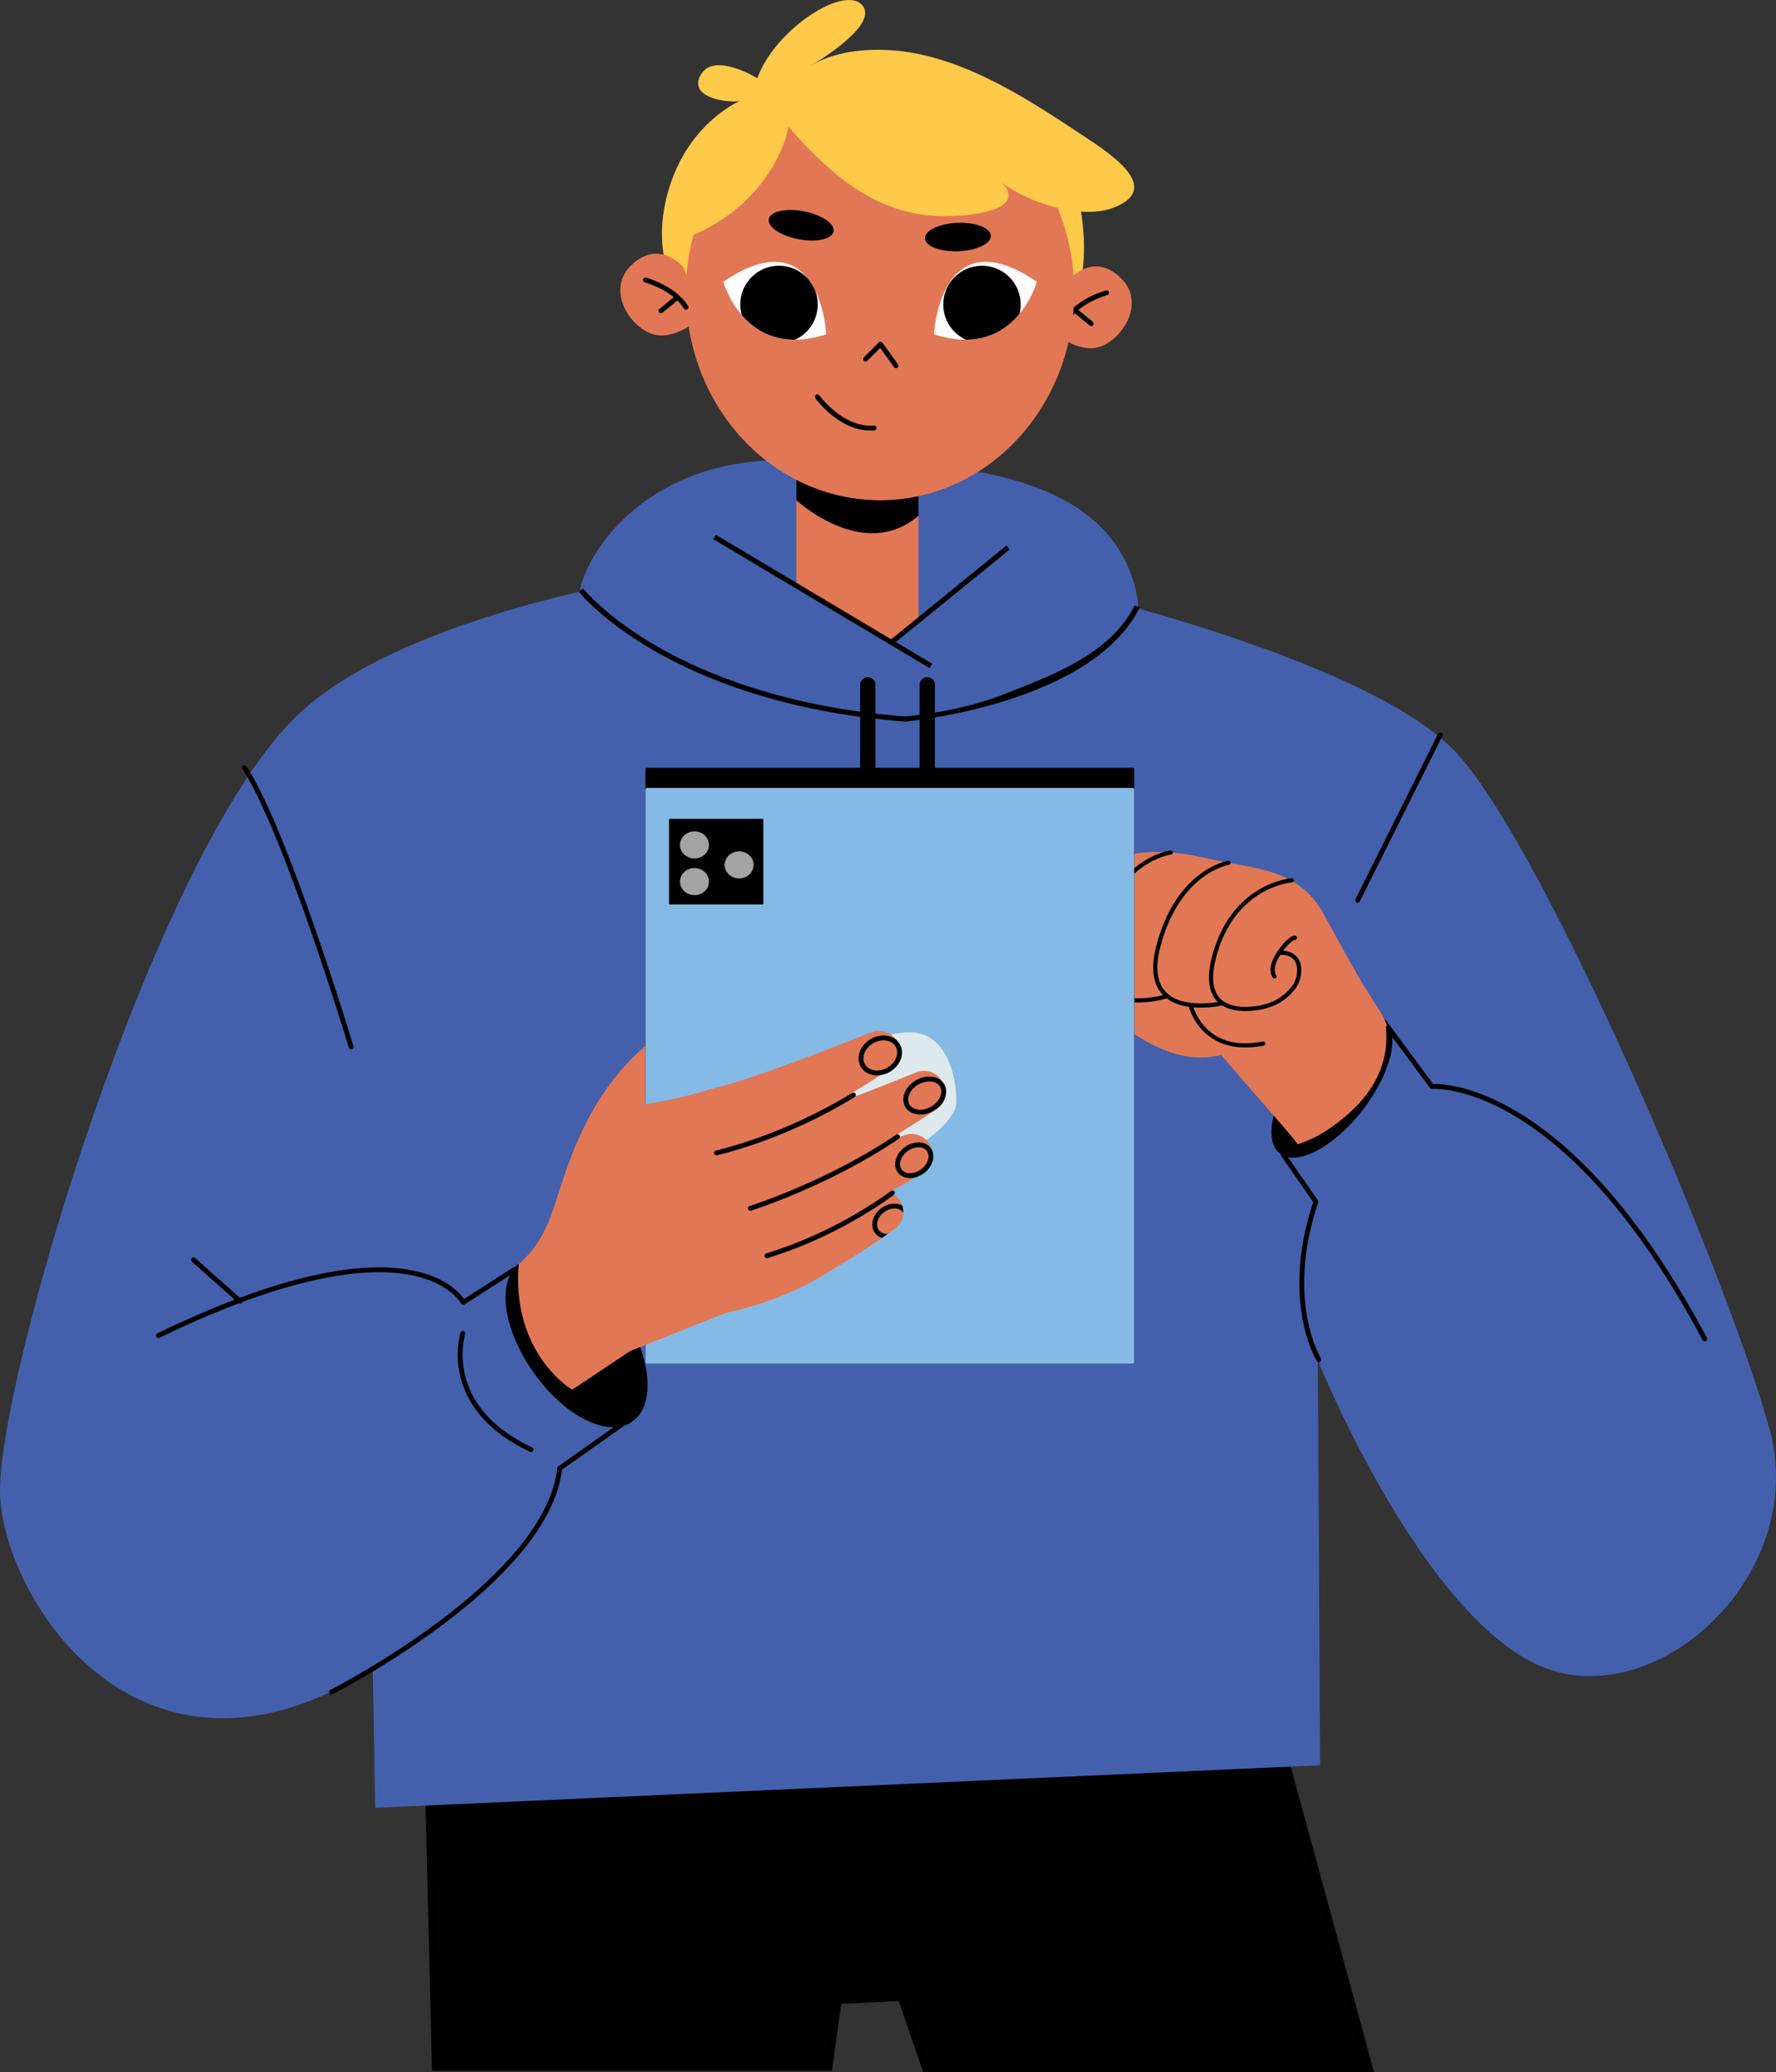 <svg xmlns="http://www.w3.org/2000/svg" width="800" height="933.202" viewBox="0 0 800 933.202"><rect x="0" y="0" width="800" height="933.202" fill="#333333" stroke="none"/><defs><style>.cls-1{fill:#a3a3a3;}.cls-1,.cls-2,.cls-3,.cls-4,.cls-5,.cls-6,.cls-7,.cls-8,.cls-9{stroke-width:0px;}.cls-2{fill:#dde9ec;}.cls-3{fill:#010101;}.cls-10{isolation:isolate;}.cls-4{fill:#4460ac;}.cls-6{fill:#fff;}.cls-7{fill:#84bae5;}.cls-11{mix-blend-mode:overlay;}.cls-8{fill:#ffc949;}.cls-9{fill:#e27755;}</style></defs><g class="cls-10"><g id="Layer_1"><polygon class="cls-3" points="576.606 783.788 616.933 931.68 416.944 931.68 405.92 899.616 377.599 900.988 373.423 931.015 196.078 931.015 192.821 796.687 576.606 783.788"></polygon><path class="cls-5" d="m618.926,933.202h-203.068l-11.006-32.011-25.921,1.257-4.182,30.089h-180.157l-3.329-137.32,1.509-.051,384.987-12.94,41.168,150.976Zm-200.894-3.045h196.908l-39.484-144.805-381.074,12.806,3.184,131.333h174.533l4.167-29.963,30.723-1.488,11.044,32.117Z"></path><path class="cls-4" d="m305.376,257.869s-124.512,17.292-172.98,65.76C67.804,388.221-2.145,625.284.05,673.496c2.195,48.213,64.07,143.612,167.856,78.025l1.082,62.621,425.669-19.16-1.043-182.437s43.226,107.643,95.683,135.604c52.458,27.961,126.301-36.818,107.794-104.509-18.507-67.692-99.942-258.807-140.271-303.796-40.329-44.99-194.544-78.818-194.544-78.818l-156.901-3.156Z"></path><path class="cls-8" d="m365.08,29.631s31.439-18.009,23.291-27.32c-8.147-9.311-39.471,11.102-47.227,32.944,0,0-19.336-12.037-25.399-1.704s11.477,12.87,17.406,11.979c0,0-27.205,11.404-33.943,48.244-6.737,36.84,21.158,59.312,21.158,59.312l158.281-6.573s16.358-18.216,6.479-60.509c-3.62-15.498-47.53-47.09-47.53-47.09l-72.517-9.284Z"></path><path class="cls-9" d="m481.397,126.067s11.08-13.257,23.741-.596c11.217,11.217-.005,28.375-10.816,30.995-10.102,2.447-21.765-8.349-21.765-8.349l8.84-22.051Z"></path><path class="cls-3" d="m480.205,145.239c.368,0,.73-.187.935-.526,5.076-8.349,17.502-11.796,17.627-11.83.584-.158.928-.759.771-1.341s-.757-.928-1.341-.771c-.135.038-3.381.923-7.333,2.927-3.684,1.865-8.684,5.095-11.592,9.878-.315.517-.151,1.19.365,1.504.178.108.373.159.569.159Z"></path><path class="cls-3" d="m491.529,146.828c.317,0,.632-.137.848-.402.382-.468.312-1.156-.156-1.538l-7.052-5.763c-.467-.382-1.156-.312-1.538.156s-.313,1.156.154,1.54l7.054,5.761c.202.166.447.247.69.247Z"></path><path class="cls-4" d="m352.243,207.238c-58.982-.116-87.35,39.123-91.157,59.199-10.172,53.645,170.673,40.579,170.673,40.579,0,0,95.683,13.024,79.152-44.024-16.154-55.753-95.503-55.628-158.668-55.753Z"></path><polygon class="cls-9" points="413.721 279.225 413.721 176.609 358.731 176.609 358.731 263.697 402.304 288.752 413.721 279.225"></polygon><path class="cls-3" d="m413.721,203.044v29.218c-24.664,21.172-54.99-6.985-54.99-6.985v-22.232h54.99Z"></path><path class="cls-3" d="m390.898,398.518c1.901,0,3.442-1.543,3.442-3.442v-86.682c0-1.899-1.541-3.44-3.442-3.44s-3.442,1.541-3.442,3.44v86.682c0,1.899,1.543,3.442,3.442,3.442Z"></path><path class="cls-3" d="m417.675,398.518c1.899,0,3.442-1.543,3.442-3.442v-86.682c0-1.899-1.543-3.44-3.442-3.44s-3.442,1.541-3.442,3.44v86.682c0,1.899,1.541,3.442,3.442,3.442Z"></path><ellipse class="cls-9" cx="396.44" cy="131.544" rx="87.428" ry="93.732"></ellipse><path class="cls-6" d="m372.18,150.534s-2.629-53.269-46.348-23.662c0,0,9.789,35.626,46.348,23.662Z"></path><path class="cls-3" d="m375.463,104.234c.664-3.475-5.323-7.54-13.372-9.082-8.051-1.541-15.117.026-15.781,3.5-.666,3.475,5.321,7.54,13.371,9.082,8.051,1.541,15.117-.027,15.781-3.5Z"></path><path class="cls-3" d="m446.328,106.167c-.14-3.535-6.893-6.136-15.082-5.812-8.191.324-14.716,3.452-14.577,6.987.14,3.533,6.893,6.136,15.082,5.812,8.191-.324,14.716-3.452,14.577-6.987Z"></path><path class="cls-3" d="m239.558,616.958c13.851,20.408,34.049,30.867,45.11,23.359,11.063-7.508,8.802-30.139-5.049-50.547-13.851-20.41-33.665-29.144-44.728-21.636-11.063,7.508-9.184,28.414,4.667,48.824Z"></path><path class="cls-3" d="m613.869,499.815c12.954-16.788,17.244-35.193,9.578-41.106-7.664-5.915-24.378,2.901-37.333,19.689s-17.244,35.193-9.58,41.106c7.665,5.913,24.38-2.901,37.335-19.689Z"></path><path class="cls-3" d="m403.608,165.807c.223,0,.445-.067.639-.206.49-.353.601-1.036.248-1.528l-6.991-9.717c-.188-.262-.481-.426-.8-.452-.325-.026-.635.091-.863.319l-6.722,6.737c-.426.426-.425,1.12.004,1.546.426.426,1.118.425,1.545-.002l5.812-5.826,6.241,8.672c.212.298.548.456.887.456Z"></path><path class="cls-3" d="m393.999,193.795c.507-.132.862-.611.817-1.151-.051-.601-.581-1.048-1.182-.998-13.803,1.154-24.482-13.45-24.589-13.598-.353-.49-1.036-.603-1.526-.25s-.603,1.034-.25,1.526c.115.161,2.88,3.982,7.511,7.698,6.198,4.973,12.779,7.326,19.035,6.804.063-.005.125-.015.183-.031Z"></path><path class="cls-9" d="m307.819,120.332s-11.08-13.255-23.741-.596c-11.217,11.217.005,28.375,10.816,30.995,10.102,2.449,21.765-8.347,21.765-8.347l-8.84-22.052Z"></path><path class="cls-3" d="m309.011,139.504c.193,0,.39-.051.567-.159.517-.313.682-.986.366-1.502-2.908-4.783-7.91-8.013-11.592-9.88-3.953-2.002-7.198-2.889-7.333-2.925-.584-.158-1.183.187-1.341.771-.158.582.187,1.183.771,1.341.125.033,12.551,3.482,17.627,11.829.206.339.567.526.935.526Z"></path><path class="cls-3" d="m297.688,141.093c.243,0,.488-.08.69-.247l7.054-5.761c.467-.382.536-1.07.154-1.538-.382-.468-1.07-.538-1.538-.156l-7.052,5.761c-.469.382-.538,1.072-.156,1.54.216.264.531.401.848.401Z"></path><path class="cls-9" d="m233.666,569.094s7.468-4.972,13.243-18.396c6.705-15.586,13.048-54.825,45.983-81.465,32.936-26.64,30.714,35.429,30.714,35.429l27.265,59.091-93.135,62.104s-27.474-16.009-24.072-56.762Z"></path><path class="cls-8" d="m355.226,57.144s-5.17,32.036-42.896,48.73l2.642-31.913,41.935-37.416s10.935-16.043,44.394-13.925c33.458,2.118,65.731,24.779,88.196,39.537,14.392,9.457,32.687,23.095,12.397,31.252-15.85,6.372-43.557-3.495-54.825-14.764,0,0,21.828,14.209-10.686,18.084-32.129,3.831-54.841-9.402-81.157-39.587Z"></path><path class="cls-9" d="m621.473,455.575s-6.04-8.496-25.049-43.642c-11.469-21.203-31.81-20.55-50.07-24.798-18.259-4.249-35.588-6.415-55.659,4.47-20.071,10.885-34.527,24.107-42.785,29.153-7.443,4.547-3.098,19.234,5.192,19.847,10.844.801,27.899-6.124,44.452-20.963,8.516-7.636,12.943-5.85,27.007-10.142,14.063-4.292,31.09,48.201,31.09,48.201l29.599,28.642,36.222-30.767Z"></path><path class="cls-9" d="m565.541,408.624c-11.234-12.947-67.087,5.132-67.087,5.132,0,0-18.191,30.1,8.619,49.306,26.812,19.206,44.153,14.488,58.697,4.43,18.509-12.796,9.744-24.578,9.744-24.578l-9.974-34.29Z"></path><path class="cls-3" d="m452.707,418.089c-5.223,2.829-5.609,4.605-3.684,8.16,1.927,3.554,5.432,7.54,10.655,4.711,5.223-2.831,6.401-9.714,4.475-13.269-1.925-3.554-6.223-2.432-11.447.397Z"></path><path class="cls-9" d="m608.884,441.248c2.367.882,4.477,2.221,6.316,3.932,2.065,3.386,4.293,6.963,6.55,10.47,6.569,9.803,5.144,22.381-1.564,33.343-11.452,18.716-35.542,26.341-35.599,26.318-4.427-6.131-31.812-36.357-36.592-42.938-1.617-8.343,4.321-12.851,8.023-22.777,7.871-21.105,38.75-13.613,52.864-8.349Z"></path><path class="cls-9" d="m526.499,384.623s-22.064,3.334-31.661,39.474c-9.595,36.141,30.408,24.631,30.408,24.631l17.774-50.749-16.521-13.356Z"></path><path class="cls-9" d="m552.264,389.493s-21.797,2.72-30.562,36.946c-8.763,34.229,30.644,24.09,30.644,24.09l16.565-47.973-16.648-13.063Z"></path><path class="cls-9" d="m580.075,398.518s-25.027-.206-33.353,33.019c-4.588,18.3,4.718,22.866,14.005,22.838,9.171-.026,16.742-2.824,21.989-9.667,3.596-4.692,2.985-15.973-5.6-15.132l14.413-18.009-11.454-13.05Z"></path><path class="cls-3" d="m574.08,440.671c.176,0,.354-.05.514-.154.433-.283.553-.863.271-1.296-1.233-1.882-.531-4.49.274-6.348,2.149-4.961,6.718-9.205,7.902-9.643.334.122.721.05.988-.217.365-.366.365-.959-.002-1.326-1.021-1.019-2.743.384-3.393.911-4.163,3.389-10.822,12.332-7.338,17.649.18.276.48.425.784.425Z"></path><path class="cls-3" d="m513.16,451.468c.863,0,1.747-.031,2.654-.094,5.357-.373,9.541-1.697,9.717-1.754.491-.158.764-.685.606-1.178s-.683-.764-1.178-.606c-.163.051-16.372,5.107-24.787-2.219-4.668-4.064-6.153-11.25-4.41-21.36,1.774-10.304,6.371-24.438,18.18-33.254,7.061-5.271,13.457-6.157,13.521-6.165.512-.067.875-.536.808-1.05-.065-.512-.534-.875-1.046-.81-.277.036-6.869.93-14.312,6.455-12.371,9.179-17.16,23.832-18.999,34.508-1.862,10.803-.17,18.572,5.031,23.095,3.355,2.92,8.236,4.434,14.214,4.434Z"></path><path class="cls-3" d="m540.872,453.794c5.364,0,9.71-.99,10.073-1.075.505-.118.817-.622.699-1.127-.118-.503-.622-.817-1.125-.699-.175.041-17.44,3.965-25.291-4.052-4.093-4.18-4.973-10.965-2.617-20.169,4.442-17.353,12.604-26.539,18.668-31.189,6.561-5.03,12.152-5.989,12.207-5.997.51-.082.858-.563.776-1.074s-.562-.858-1.072-.777c-.243.039-6.03,1.01-12.952,6.285-6.335,4.826-14.85,14.346-19.444,32.288-2.529,9.883-1.488,17.268,3.098,21.948,4.427,4.518,11.277,5.638,16.98,5.638Z"></path><path class="cls-3" d="m560.647,455.315h.084c10.14-.031,17.576-3.312,22.729-10.035,2.446-3.19,3.761-9.092,1.622-13.063-1.101-2.046-3.559-4.403-9.016-4.016-.517.036-.906.485-.868,1.002.036.515.485.903,1.002.868,3.579-.255,6.013.767,7.234,3.035,1.394,2.589,1.141,7.641-1.459,11.034-4.778,6.23-11.728,9.273-21.248,9.301-3.72.019-8.799-.766-11.745-4.53-2.838-3.625-3.293-9.393-1.349-17.144,4.223-16.851,13.354-25.303,20.273-29.427,7.47-4.453,13.976-4.949,14.041-4.954.517-.036.906-.483.87-1-.036-.515-.473-.904-1-.87-.283.021-7.021.536-14.872,5.215-7.222,4.305-16.752,13.106-21.131,30.581-2.091,8.34-1.521,14.651,1.692,18.756,2.687,3.434,7.232,5.249,13.142,5.249Z"></path><path class="cls-3" d="m561.003,471.726c2.502,0,5.244-.264,8.249-.867.507-.101.836-.594.735-1.103-.101-.507-.596-.836-1.103-.735-10.917,2.187-19.542.142-25.631-6.073-4.566-4.658-5.941-10.059-5.955-10.113-.125-.502-.634-.808-1.134-.685-.503.123-.81.63-.687,1.132.058.238,1.483,5.888,6.374,10.914,3.576,3.675,9.604,7.528,19.151,7.528Z"></path><path class="cls-3" d="m158.174,472.557c.104,0,.211-.015.315-.046.579-.175.906-.784.733-1.363-.295-.973-29.524-97.563-48.136-125.966-.331-.505-1.01-.646-1.514-.315-.505.331-.647,1.009-.315,1.514,18.439,28.14,47.578,124.43,47.871,125.399.142.473.577.777,1.046.777Z"></path><path class="cls-3" d="m149.351,763.082c.166,0,.334-.039.493-.12.245-.123,24.695-12.601,49.489-31.204,14.584-10.945,26.443-21.842,35.247-32.391,10.924-13.092,17.163-25.705,18.55-37.496l28.161-19.889c.353-.248.526-.683.442-1.108-.086-.423-.413-.759-.836-.853-.147-.033-15.017-3.434-28.289-13.543-7.741-5.898-13.437-12.899-16.927-20.807-4.362-9.885-5.285-21.256-2.742-33.799.087-.43-.091-.872-.454-1.12-.363-.248-.837-.255-1.207-.019l-22.287,14.286c-1.908-2.802-8.515-10.453-25.14-13.246-11.613-1.952-25.793-1.113-42.144,2.493-20.352,4.489-44.177,13.305-70.812,26.207-.543.262-.771.916-.507,1.461.262.543.916.771,1.461.507,26.348-12.762,49.907-21.501,70.024-25.972,16.05-3.567,29.942-4.441,41.291-2.593,10.029,1.632,16.16,5.129,19.537,7.777,3.644,2.855,4.953,5.36,4.965,5.384.142.274.392.48.69.56s.617.033.877-.134l21.098-13.524c-2.033,12.029-.902,23.003,3.365,32.653,3.651,8.256,9.589,15.546,17.644,21.669,10.644,8.092,21.989,11.928,26.767,13.291l-26.64,18.816c-.257.182-.423.464-.457.777-1.221,11.491-7.311,23.876-18.1,36.808-8.691,10.417-20.422,21.196-34.866,32.036-24.645,18.495-48.948,30.899-49.191,31.023-.538.274-.754.932-.48,1.471.192.38.577.599.976.599Z"></path><path class="cls-3" d="m108.139,587.098c.301,0,.601-.125.817-.368.402-.45.361-1.142-.091-1.543l-20.965-18.643c-.45-.401-1.142-.361-1.543.091-.402.45-.361,1.142.089,1.543l20.967,18.643c.207.185.468.277.726.277Z"></path><rect class="cls-3" x="290.733" y="345.781" width="220.178" height="268.387" rx=".651" ry=".651"></rect><rect class="cls-7" x="290.733" y="354.842" width="220.178" height="259.326" rx=".651" ry=".651"></rect><path class="cls-3" d="m301.771,368.753h41.664c.229,0,.414.186.414.414v37.736c0,.229-.186.415-.415.415h-41.664c-.229,0-.414-.186-.414-.414v-37.736c0-.229.186-.415.415-.415Z"></path><path class="cls-3" d="m594.094,613.437c.197,0,.396-.053.575-.164.514-.319.671-.993.353-1.505-.069-.111-4.071-6.71-6.215-18.567-1.985-10.984-2.733-28.863,4.97-51.648.111-.327.062-.688-.137-.973l-13.844-19.977c3.658-1.394,14.116-5.742,24.119-13.305,7.273-5.501,12.901-11.602,16.725-18.141,4.168-7.124,6.191-14.771,6.035-22.78l17.456,23.58c.228.307.594.473.976.438.036-.003,3.745-.3,10.16,1.051,5.925,1.247,15.437,4.194,27.091,11.154,13.12,7.833,26.223,19.045,38.943,33.324,15.92,17.87,31.28,40.618,45.651,67.611.284.533.947.735,1.48.45.533-.284.735-.945.452-1.48-14.497-27.224-30.002-50.167-46.088-68.193-12.897-14.45-26.2-25.798-39.537-33.722-20.52-12.193-34.616-12.514-37.719-12.409l-19.3-26.07c-.293-.396-.815-.546-1.274-.368s-.743.64-.692,1.13c.904,8.885-.947,17.348-5.506,25.152-3.672,6.283-9.097,12.169-16.127,17.492-12.044,9.119-24.77,13.464-24.898,13.507-.325.11-.581.366-.689.694-.108.325-.057.683.139.966l14.337,20.689c-7.688,23.042-6.89,41.166-4.852,52.344,2.237,12.265,6.312,18.927,6.485,19.204.207.332.565.515.93.515Z"></path><path class="cls-3" d="m239.213,653.906c.411,0,.807-.233.992-.63.255-.548.021-1.199-.527-1.454-9.263-4.333-16.608-9.724-21.83-16.026-4.153-5.011-6.984-10.611-8.414-16.642-2.432-10.26.051-18.271.077-18.35.182-.575-.135-1.19-.711-1.373-.575-.183-1.19.135-1.373.711-.111.349-2.69,8.674-.12,19.518,1.507,6.362,4.487,12.26,8.857,17.533,5.429,6.552,13.029,12.14,22.587,16.612.151.07.308.103.462.103Z"></path><path class="cls-3" d="m611.555,406.53c.401,0,.788-.223.98-.606l37.184-74.499c.271-.541.051-1.197-.49-1.468-.539-.269-1.197-.05-1.466.49l-37.186,74.501c-.271.539-.051,1.197.49,1.466.156.079.324.116.488.116Z"></path><path class="cls-2" d="m363.672,487.012c7.455-10.012,30.158-22.107,46.206-22.107s20.949,18.867,20.949,31.35-34.244,32.6-50.292,32.6-26.812-28.481-16.863-41.842Z"></path><path class="cls-9" d="m309.159,593.811s31.648-1.257,62.819-20.163c16.533-10.027,26.003-16.49,31.252-20.348,3.504-2.576,4.67-7.542,2.731-11.594h0c-1.855-3.877-6.196-5.545-9.926-3.812-9.47,4.396-27.318,12.135-41.236,14.961-19.896,4.04-45.641,40.957-45.641,40.957Z"></path><path class="cls-9" d="m310.277,572.11s43.209-7.126,74.379-25.678c17.576-10.458,27.618-15.892,32.646-19.579,2.954-2.166,3.483-7.367,1.839-10.739h0c-2.188-4.487-7.2-6.573-11.714-4.876-16.023,6.025-52.183,19.307-67.443,22.347-19.896,3.965-29.707,38.525-29.707,38.525Z"></path><path class="cls-9" d="m311.289,549.337s45.654-9.001,78.083-29.235c18.396-11.479,28.752-17.721,33.927-21.684,2.947-2.255,3.389-7.462,1.514-10.856h0c-2.495-4.509-7.544-6.458-12.027-4.641-16.512,6.694-55.101,22.015-71.382,25.77-20.997,4.845-30.115,40.645-30.115,40.645Z"></path><path class="cls-9" d="m292.55,529.502s45.062-8.789,77.075-28.517c19.035-11.729,29.084-17.875,33.973-21.623,2.485-1.904,3.014-6.528,1.399-9.41h0c-2.694-4.812-8.003-6.895-12.745-4.997-16.565,6.628-54.055,21.309-69.962,24.94-20.723,4.728-29.74,39.608-29.74,39.608Z"></path><path class="cls-6" d="m420.698,150.534s2.63-53.269,46.35-23.662c0,0-9.791,35.626-46.35,23.662Z"></path><path class="cls-3" d="m424.882,137.12c0-9.636,7.811-17.447,17.447-17.447s17.446,7.811,17.446,17.447c0,1.43-.175,2.821-.5,4.151-4.958,6.016-12.675,11.644-24.203,11.714-6.011-2.755-10.19-8.821-10.19-15.865Z"></path><path class="cls-3" d="m350.903,119.673c5.213,0,9.888,2.29,13.086,5.913,1.194,1.55,2.218,3.245,3.091,5.001.817,2.019,1.269,4.221,1.269,6.533,0,7.047-4.182,13.116-10.196,15.868-11.327.041-19.009-5.264-24.032-11.102-.43-1.516-.664-3.113-.664-4.766,0-9.636,7.811-17.447,17.447-17.447Z"></path><path class="cls-3" d="m407.859,324.989l.169-.029c.813-.146,83.584-7.718,105.373-51.381l-2.264-.959c-11.078,22.196-37.761,31.672-58.461,39.863-21.462,8.491-42.975,9.821-44.956,10.193-54.719-4.249-91.229-19.669-112.226-31.865-22.765-13.224-32.709-25.611-32.805-25.734l-2.017,1.348c.408.515,10.243,12.796,33.36,26.248,21.27,12.38,58.252,28.033,113.654,32.304l.173.014Z"></path><rect class="cls-3" x="369.448" y="214.126" width="2.295" height="113.471" transform="translate(-51.8 450.554) rotate(-59.208)"></rect><rect class="cls-3" x="393.922" y="266.779" width="67.784" height="2.293" transform="translate(-73.157 329.868) rotate(-39.106)"></rect><path class="cls-9" d="m326.926,591.248l-42.995,17.143-5.309-109.678s18.103-1.081,41.267-8.121c23.164-7.039,31.389,90.948,7.037,100.656Z"></path><path class="cls-1" d="m319.357,380.511c0,3.365-2.923,6.093-6.528,6.093s-6.528-2.728-6.528-6.093,2.923-6.092,6.528-6.092,6.528,2.728,6.528,6.092Z"></path><ellipse class="cls-1" cx="332.942" cy="389.505" rx="6.528" ry="6.092"></ellipse><path class="cls-1" d="m319.357,397.027c0,3.365-2.923,6.093-6.528,6.093s-6.528-2.728-6.528-6.093,2.923-6.092,6.528-6.092,6.528,2.728,6.528,6.092Z"></path><path class="cls-3" d="m322.73,520.271c.075,0,.153-.007.229-.024.298-.063,30.247-6.607,62.054-26.207.514-.317.675-.99.356-1.504-.317-.515-.99-.675-1.503-.358-31.47,19.391-61.069,25.866-61.364,25.93-.591.127-.968.707-.841,1.298.11.514.563.865,1.069.865Z"></path><path class="cls-3" d="m337.965,545.281c.11,0,.219-.017.329-.051.351-.111,35.563-11.315,66.607-32.412.5-.339.629-1.019.289-1.519-.339-.498-1.021-.629-1.519-.289-30.781,20.917-65.684,32.024-66.034,32.134-.577.182-.897.795-.716,1.372.147.466.579.766,1.043.766Z"></path><path class="cls-3" d="m345.492,566.604c.104,0,.212-.015.32-.048,27.909-8.53,49.051-22.748,56.844-28.464.488-.358.593-1.041.236-1.529-.358-.486-1.043-.591-1.529-.235-7.705,5.651-28.603,19.704-56.192,28.137-.577.176-.903.788-.726,1.365.144.471.577.774,1.046.774Z"></path><g class="cls-11"><path class="cls-3" d="m409.914,530.543c2.125,0,4.333-.766,6.232-2.165,4.098-3.016,5.496-8.102,3.113-11.337-1.187-1.613-3.096-2.523-5.377-2.559-2.158-.036-4.432.733-6.374,2.163-1.94,1.43-3.346,3.362-3.958,5.442-.642,2.189-.343,4.283.846,5.896h0c1.187,1.613,3.096,2.521,5.377,2.557.046.002.092.002.141.002Zm3.827-13.875c.034,0,.07,0,.106.002,1.581.024,2.877.617,3.651,1.668,1.666,2.264.478,5.978-2.649,8.28-1.558,1.147-3.36,1.766-5.042,1.737-1.581-.024-2.877-.617-3.651-1.668h0c-.774-1.05-.954-2.464-.509-3.982.478-1.623,1.598-3.151,3.158-4.298,1.524-1.123,3.273-1.738,4.936-1.738Z"></path></g><g class="cls-11"><path class="cls-3" d="m414.519,501.939c2.004,0,4.095-.579,6.001-1.68,4.85-2.8,7.015-8.162,4.824-11.954-1.089-1.887-3.054-3.096-5.532-3.405-2.363-.293-4.932.277-7.232,1.606-4.85,2.8-7.015,8.162-4.826,11.954h0c1.091,1.887,3.055,3.096,5.532,3.403.406.051.817.075,1.233.075Zm4.057-14.926c.327,0,.651.021.968.06,1.781.221,3.168,1.046,3.906,2.326,1.588,2.747-.219,6.77-4.024,8.967-1.89,1.093-3.977,1.564-5.871,1.329-1.779-.221-3.166-1.046-3.906-2.327h0c-1.586-2.747.219-6.768,4.024-8.965,1.574-.909,3.283-1.389,4.903-1.389Z"></path></g><g class="cls-11"><path class="cls-3" d="m395.082,484.291c1.937,0,3.917-.541,5.716-1.579,2.315-1.337,4.067-3.346,4.934-5.658.896-2.387.748-4.809-.413-6.823-2.356-4.081-8.218-5.124-13.068-2.324-2.315,1.337-4.067,3.346-4.936,5.658-.894,2.386-.748,4.809.414,6.821h0c1.161,2.014,3.187,3.351,5.701,3.769.543.091,1.096.135,1.651.135Zm2.899-15.778c2.314,0,4.384.976,5.444,2.812.829,1.435.921,3.197.26,4.961-.69,1.838-2.103,3.447-3.982,4.531-1.877,1.084-3.978,1.502-5.915,1.182-1.856-.31-3.336-1.271-4.165-2.706h0c-.829-1.435-.921-3.197-.26-4.961.69-1.838,2.103-3.447,3.98-4.531,1.507-.868,3.124-1.288,4.638-1.288Z"></path></g><g class="cls-11"><path class="cls-3" d="m396.985,544.096c3.041-2.24,6.782-2.608,9.438-1.209.348,1.074.497,2.183.459,3.28-.046-.07-.086-.142-.135-.211-.848-1.149-2.243-1.726-3.807-1.726-1.512,0-3.182.541-4.658,1.627-1.492,1.099-2.553,2.577-2.99,4.161-.409,1.492-.207,2.894.57,3.951.889,1.209,2.387,1.778,4.045,1.716-.807.569-1.682,1.175-2.624,1.82-1.274-.408-2.384-1.156-3.182-2.24-1.183-1.606-1.51-3.677-.918-5.826.565-2.057,1.916-3.954,3.802-5.343Z"></path></g></g></g></svg>